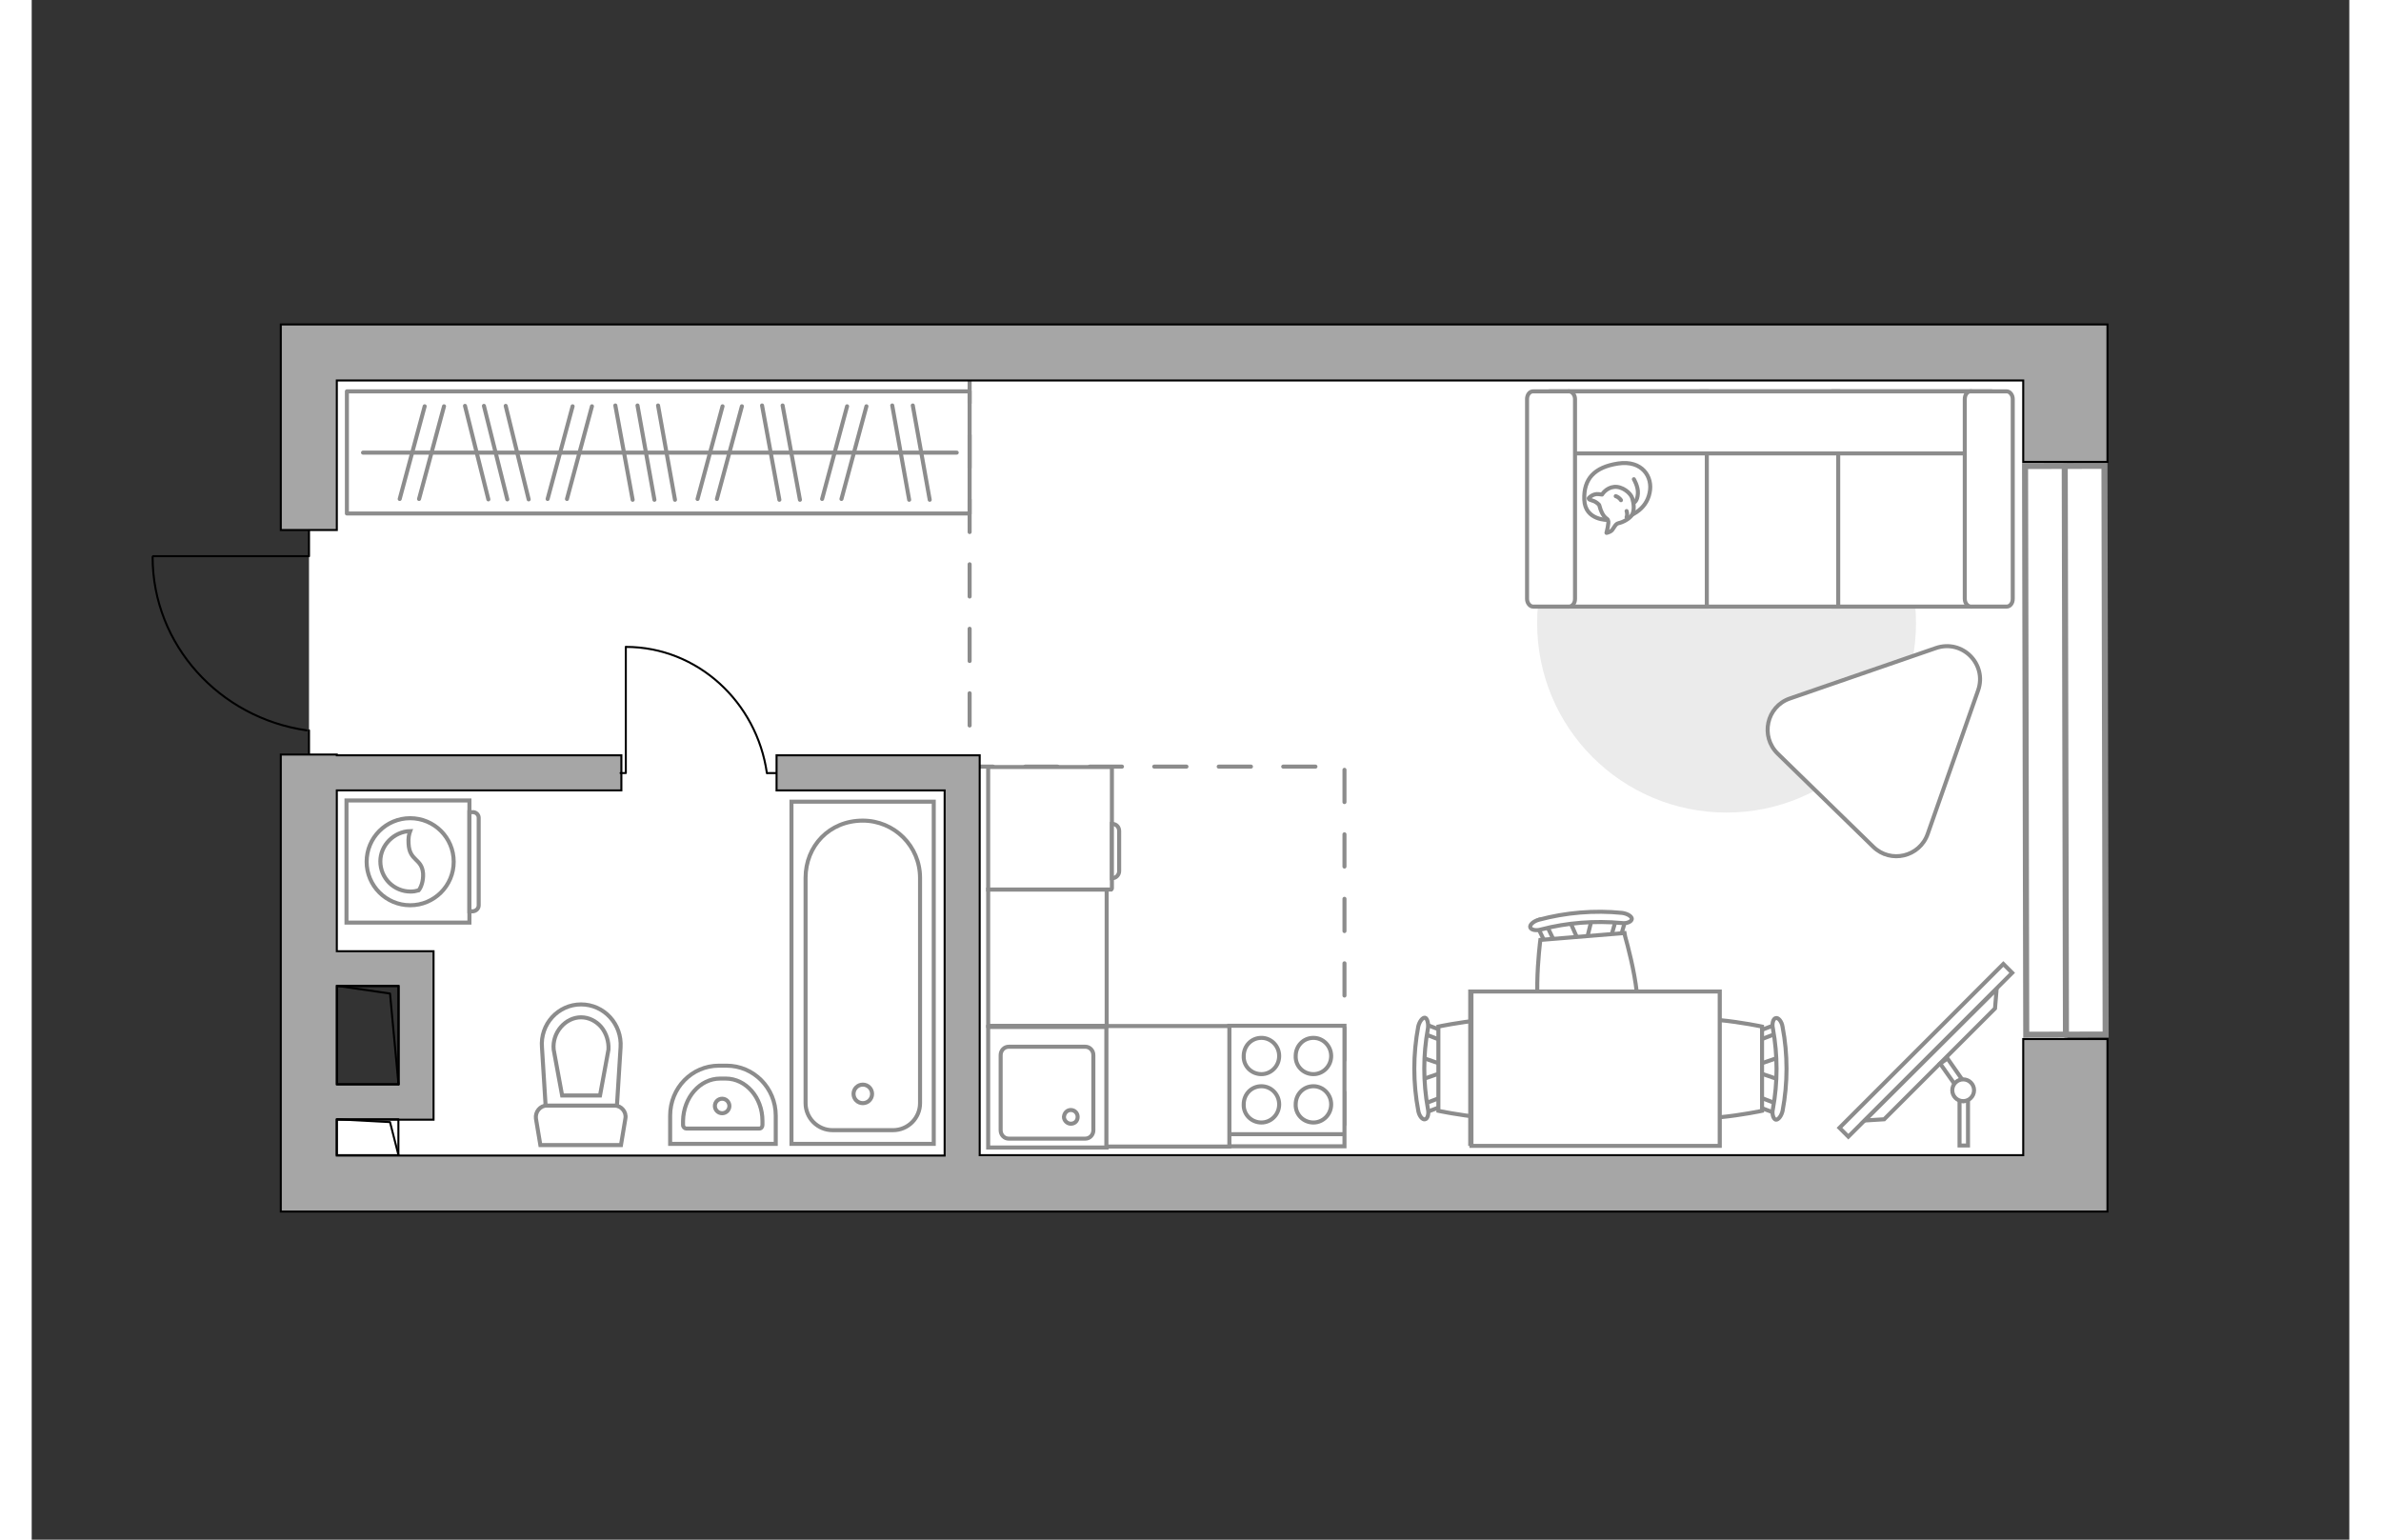 <?xml version="1.0" encoding="utf-8"?>
<!-- Generator: Adobe Illustrator 27.2.0, SVG Export Plug-In . SVG Version: 6.00 Build 0)  -->
<svg version="1.1" xmlns="http://www.w3.org/2000/svg" xmlns:xlink="http://www.w3.org/1999/xlink" x="0px" y="0px"
	 viewBox="0 0 575 382" style="enable-background:new 0 0 575 382;" xml:space="preserve" width="883" height="571">
<rect x="0" y="0" width="575" height="382" fill="#333333" stroke="none"/>
<style type="text/css">
	.st0{fill:#FFFFFF;}
	.st1{fill:#FFFFFF;stroke:#8C8C8C;stroke-width:1.5;stroke-linecap:round;stroke-miterlimit:10;}
	.st2{fill:none;stroke:#8C8C8C;stroke-linecap:round;stroke-linejoin:round;stroke-miterlimit:10;stroke-dasharray:8;}
	.st3{fill:#A6A6A6;stroke:#000000;stroke-width:0.5;stroke-miterlimit:10;}
	.st4{fill:none;stroke:#000000;stroke-width:0.5;stroke-linecap:round;stroke-linejoin:round;stroke-miterlimit:10;}
	.st5{fill:#FFFFFF;stroke:#8C8C8C;stroke-miterlimit:10;}
	.st6{fill:#EBEBEB;}
	.st7{fill:#FFFFFF;stroke:#8C8C8C;stroke-linecap:round;stroke-linejoin:round;stroke-miterlimit:10;}
	.st8{fill:none;stroke:#8C8C8C;stroke-linecap:round;stroke-linejoin:round;stroke-miterlimit:10;}
	.st9{fill-rule:evenodd;clip-rule:evenodd;fill:#FFFFFF;fill-opacity:0.1;stroke:#8C8C8C;stroke-miterlimit:10;}
</style>
<g id="bg_1_">
	<polygon class="st0" points="504.8,87.4 68.8,87.4 68.8,239 95.4,239 95.4,273.2 68.8,273.2 68.8,282.4 68.8,293.6 504.8,293.6 	
		"/>
</g>
<g id="windows_1_">
	<g>
		
			<rect x="494.7" y="115.6" transform="matrix(1 -2.093552e-03 2.093552e-03 1 -0.389 1.057)" class="st1" width="19.7" height="141.1"/>
		<line class="st1" x1="504.4" y1="115.6" x2="504.7" y2="256.8"/>
	</g>
</g>
<g id="plan">
	<polyline class="st2" points="232.7,92 232.7,190.2 325.7,190.2 325.7,292.7 	"/>
	<g>
		<polygon class="st3" points="499.4,80.5 494.1,80.5 75.7,80.5 68.8,80.5 61.8,80.5 61.8,131.5 75.7,131.5 75.7,94.4 494.1,94.4 
			494.1,114.6 515,114.6 515,80.5 		"/>
		<path class="st3" d="M494.1,286.6H235.2v-99.2h-5.7h-3h-41.7v8.7h41.7v90.6H75.7v-8.9H91h8.7V269v-24.4v-5.1V236h-24v-39.9h70.6
			v-8.7H75.7v-0.2H61.8v113.4h7h7h418.4h5.3H515v-42.8h-20.9V286.6z M91,244.6V269H75.7v-24.4H91z"/>
	</g>
	<g>
		<polyline class="st4" points="30.1,138 68.8,138 68.8,131.6 		"/>
		<line class="st4" x1="68.8" y1="187.1" x2="68.8" y2="181.2"/>
		<path class="st4" d="M68.2,181.2C46.6,178.1,30,160,30,138.2"/>
	</g>
	<g>
		
			<rect x="78.9" y="274.6" transform="matrix(-2.572450e-11 1 -1 -2.572450e-11 365.579 198.799)" class="st4" width="8.9" height="15.3"/>
		<polyline class="st4" points="75.8,277.7 88.9,278.4 91,286.6 		"/>
	</g>
	<g>
		
			<rect x="71.2" y="249.2" transform="matrix(-2.557173e-11 1 -1 -2.557173e-11 340.232 173.452)" class="st4" width="24.4" height="15.3"/>
		<polyline class="st4" points="75.8,244.6 88.9,246.5 91,269 		"/>
	</g>
	<g>
		<path id="wc_00000078752907176772136660000004236508308360184990_" class="st5" d="M129.4,260.4"/>
		<g id="Group_26_00000067935837944786495470000017277806391825160376_">
			<path id="Vector_130_00000176001495879847494510000003282426159458880924_" class="st5" d="M127.8,274.3l16.8,0
				c1.7,0,3,1.6,2.7,3.2l-1.1,6.6l-20,0l-1.1-6.6C124.9,275.9,126.1,274.3,127.8,274.3z"/>
			<path id="Vector_131_00000090276722732818807250000013769177911008620202_" class="st5" d="M136.3,249.2c5.7,0,10.2,4.9,9.8,10.7
				l-0.9,14.4h-17.7l-0.9-14.4C126.1,254.1,130.6,249.2,136.3,249.2z"/>
			<path id="Vector_132_00000008116752062396340910000006691891724039558556_" class="st5" d="M141,271.8l2.1-11.4
				c0.1-2-0.5-4-1.8-5.6c-1.3-1.5-3.1-2.4-5-2.4c-1.9,0-3.7,0.9-5,2.4c-1.3,1.5-2,3.5-1.8,5.6l2.1,11.4H141z"/>
		</g>
	</g>
	<g>
		<path id="Vector_134_00000013876459872079742400000001016619665529083537_" class="st5" d="M170.5,264.4h1.9
			c6.7,0,12.2,5.5,12.2,12.4v7h-26.2v-7C158.4,269.9,163.8,264.4,170.5,264.4z"/>
		<path id="Vector_133_00000154392052038950557690000009941766847041523630_" class="st5" d="M170.8,267.6h1.4c5,0,9.1,4.7,9.1,10.5
			v1c0,0.5-0.3,0.9-0.8,0.9h-18.1c-0.4,0-0.8-0.4-0.8-0.9v-1C161.7,272.3,165.8,267.6,170.8,267.6z"/>
		<circle class="st5" cx="171.3" cy="274.4" r="1.8"/>
	</g>
	<g>
		<g>
			<path id="Vector_135_00000066516940568555288380000005743080044168770449_" class="st5" d="M188.5,198.9v84.9h35.3v-84.9H188.5z"
				/>
			<path id="Vector_136_00000074430943238345045300000017312405277426172327_" class="st5" d="M206.2,203.6L206.2,203.6
				c-8.3,0-14.2,6.3-14.2,14.2v55.9c0,3.7,3,6.7,6.7,6.7h15c3.7,0,6.7-3,6.7-6.7v-55.9C220.4,209.9,214,203.6,206.2,203.6z"/>
		</g>
		<circle class="st5" cx="206.2" cy="271.4" r="2.3"/>
	</g>
	<g>
		<g id="Group_27_00000158021783871546150350000004577194220479280771_">
			<path id="Vector_140_00000150784229351848739460000007822342788060460968_" class="st5" d="M266.7,254.8l-29.4,0l0,29.9l29.4,0
				L266.7,254.8z"/>
		</g>
		<path id="Vector_141_00000037685731874074990180000015812249535174547585_" class="st5" d="M242.4,282.5l19,0c1.1,0,2-0.9,2-2.1
			l0-18.6c0-1.2-0.9-2.1-2-2.1l-19,0c-1.1,0-2,0.9-2,2.1l0,18.6C240.4,281.6,241.3,282.5,242.4,282.5z"/>
		<path id="Vector_139_00000182520884609678609170000009243842321717723812_" class="st5" d="M257.8,275.4c1,0,1.7,0.8,1.7,1.7
			c0,1-0.7,1.7-1.7,1.7c-0.9,0-1.7-0.8-1.7-1.7C256.2,276.1,256.9,275.4,257.8,275.4z"/>
	</g>
</g>
<g id="furniture_1_">
	<g>
		<path id="Vector_142_00000168076674538605793860000005581851226970406789_" class="st5" d="M325.7,254.5l-28.6,0l0,29.9l28.6,0
			L325.7,254.5z"/>
		<g id="Group_28_00000100362530757831024910000002766568494748655762_">
			<g id="Group_29_00000003801747381245246880000001016299803325938333_">
				<path id="Vector_143_00000157994901165721505260000005772169467016697279_" class="st5" d="M305.1,266.5c2.4,0,4.4-2,4.4-4.5
					c0-2.5-2-4.5-4.4-4.5c-2.5,0-4.4,2-4.4,4.5C300.6,264.5,302.6,266.5,305.1,266.5z"/>
				<path id="Vector_144_00000042706770916303112200000013205102286978539935_" class="st5" d="M305.1,278.5c2.4,0,4.4-2,4.4-4.5
					c0-2.5-2-4.5-4.4-4.5c-2.5,0-4.4,2-4.4,4.5C300.6,276.5,302.6,278.5,305.1,278.5z"/>
			</g>
			<g id="Group_30_00000005239564833642965590000016641126770193651857_">
				<path id="Vector_145_00000047033837304803292480000015052626741538161302_" class="st5" d="M318,266.5c2.4,0,4.4-2,4.4-4.5
					c0-2.5-2-4.5-4.4-4.5c-2.5,0-4.4,2-4.4,4.5C313.5,264.5,315.5,266.5,318,266.5z"/>
				<path id="Vector_146_00000151526175810673625050000011487742527107063975_" class="st5" d="M318,278.5c2.4,0,4.4-2,4.4-4.5
					c0-2.5-2-4.5-4.4-4.5c-2.5,0-4.4,2-4.4,4.5C313.5,276.5,315.5,278.5,318,278.5z"/>
			</g>
		</g>
		<path id="Vector_147_00000103962036694899267170000012157198248024554908_" class="st5" d="M297.2,281.4l28.2,0"/>
	</g>
	<g>
		<path id="Vector_8_00000153686637387878208510000006347262938363884202_" class="st5" d="M268,220.4v-29.9c0-0.1-0.1-0.2-0.2-0.2
			h-30.5v30.4h30.5C267.9,220.6,268,220.6,268,220.4z"/>
		<path id="Vector_9_00000127031939149917833930000014616934572666106015_" class="st5" d="M268,204.4v13.5c1,0,1.8-0.8,1.8-1.8
			v-9.9C269.8,205.2,269.1,204.4,268,204.4z"/>
	</g>
	
		<rect x="267" y="254.3" transform="matrix(-2.552288e-11 1 -1 -2.552288e-11 551.44 -12.439)" class="st5" width="29.9" height="30.5"/>
	
		<rect x="235.1" y="222.9" transform="matrix(-2.560992e-11 1 -1 -2.560992e-11 489.602 -14.38)" class="st5" width="33.8" height="29.4"/>
	<g id="Group_34_00000057127118555593940650000017986195397880120741_">
		<path id="Vector_158_00000067218409805213560880000003711835129602138510_" class="st4" d="M147.4,160.6l0,31.2h-1.3"/>
		<path id="Vector_159_00000081616100160963741230000005542855097012104603_" class="st4" d="M184.6,191.8h-2.1"/>
		<path id="Vector_160_00000142889831685316169550000008446359263135002526_" class="st4" d="M182.4,191.8
			c-2.5-17.6-17.2-31.3-35-31.3"/>
	</g>
	<g>
		
			<rect x="441.3" y="259" transform="matrix(0.707 -0.707 0.707 0.707 -46.597 408.708)" class="st5" width="57.5" height="3.1"/>
		<polygon class="st5" points="487.1,250.2 459.6,277.7 454.8,278 487.5,245.4 		"/>
		<g>
			<path class="st5" d="M479.2,273.2c0.4,0,0.8-0.1,1.2-0.3v11.3h-2.1V273C478.5,273.1,478.9,273.2,479.2,273.2z"/>
			<path class="st5" d="M479,267.9c-0.8,0.1-1.5,0.5-1.9,1.1l-3.6-5.1l1.8-1.3L479,267.9z"/>
		</g>
		<circle class="st5" cx="479.2" cy="270.5" r="2.7"/>
	</g>
	<g>
		<g id="Group_2_00000174602313721147892450000015519270913165166013_">
			<g id="Group_3_00000054988644676763534290000012119324928576017296_">
				<path id="Vector_10_00000056386709848354258910000011324868138379105462_" class="st5" d="M433.6,267.9l-5.8-2v-1.6l5.8-2V267.9
					z"/>
			</g>
			<g id="Group_4_00000170243714416906236960000002246104629362063508_">
				<path id="Vector_11_00000085957946098337198990000013182872937781936792_" class="st5" d="M427.9,256.9c0-0.5,0.3-1,0.6-1.1
					l4.7-1.8c0.5-0.2,0.9,0.2,1,0.8c0.1,0.6-0.2,1.3-0.5,1.3l-4.7,1.8c-0.5,0.2-0.9-0.2-1-0.8C427.9,257,427.9,257,427.9,256.9z"/>
			</g>
			<g id="Group_5_00000154397869049706112620000014682703592973443516_">
				<path id="Vector_12_00000127032286536272902740000015175186713891374208_" class="st5" d="M427.9,273.4c0-0.1,0-0.2,0-0.3
					c0.1-0.6,0.5-1,1-0.8l4.7,1.8c0.5,0.2,0.7,0.8,0.5,1.5c-0.1,0.6-0.5,1-1,0.8l-4.7-1.8C428.2,274.4,427.9,273.9,427.9,273.4z"/>
			</g>
			<path id="Vector_13_00000181780050607170886190000015130703288810765467_" class="st5" d="M404.9,275.6c-3.7-3.7-3.7-17.2,0-20.9
				c4.3-4.3,24.4,0,24.4,0v20.9C429.3,275.6,409.2,279.9,404.9,275.6z"/>
			<path id="Vector_14_00000070085637449916763540000016199342203714639005_" class="st5" d="M432,275.1c1.2-6.5,1.2-13.3,0-19.9
				c-0.3-1.3,0.1-2.5,0.7-2.6c0.6-0.2,1.5,0.8,1.7,2.2c1.3,6.8,1.3,13.9,0,20.8c-0.3,1.3-1.1,2.3-1.7,2.2
				C432.1,277.6,431.7,276.4,432,275.1z"/>
		</g>
		<g id="Group_2_00000119822546782127360740000002533428994166412445_">
			<g id="Group_3_00000065066891752892406770000013487358541495927433_">
				<path id="Vector_10_00000054237299997894069860000006926728753953169287_" class="st5" d="M344.7,262.3l5.8,2v1.6l-5.8,2V262.3z
					"/>
			</g>
			<g id="Group_4_00000157287301277988190900000003269695288534622851_">
				<path id="Vector_11_00000044165350210519451770000014718645548515085236_" class="st5" d="M350.4,273.4c0,0.5-0.3,1-0.6,1.1
					l-4.7,1.8c-0.5,0.2-0.9-0.2-1-0.8c-0.1-0.6,0.2-1.3,0.5-1.3l4.7-1.8c0.5-0.2,0.9,0.2,1,0.8C350.4,273.2,350.4,273.3,350.4,273.4
					z"/>
			</g>
			<g id="Group_5_00000062182440586231147080000003184183155927513738_">
				<path id="Vector_12_00000124852338897905986940000001355860168808164225_" class="st5" d="M350.4,256.9c0,0.1,0,0.2,0,0.3
					c-0.1,0.6-0.5,1-1,0.8l-4.7-1.8c-0.5-0.2-0.7-0.8-0.5-1.5c0.1-0.6,0.5-1,1-0.8l4.7,1.8C350.1,255.9,350.4,256.3,350.4,256.9z"/>
			</g>
			<path id="Vector_13_00000075158288572902934560000010542343286378492809_" class="st5" d="M373.4,254.7c3.7,3.7,3.7,17.2,0,20.9
				c-4.3,4.3-24.4,0-24.4,0v-20.9C349,254.7,369.1,250.4,373.4,254.7z"/>
			<path id="Vector_14_00000044882012452449781260000002371301887391320231_" class="st5" d="M346.4,255.2c-1.2,6.5-1.2,13.3,0,19.9
				c0.3,1.3-0.1,2.5-0.7,2.6c-0.6,0.2-1.5-0.8-1.7-2.2c-1.3-6.8-1.3-13.9,0-20.8c0.3-1.3,1.1-2.3,1.7-2.2
				C346.2,252.6,346.6,253.9,346.4,255.2z"/>
		</g>
		<g id="Group_2_00000038390056720344541880000014867898308036696719_">
			<g id="Group_3_00000069377020859933362230000000922694486446803335_">
				<path id="Vector_10_00000114051836719499354370000001284413568020830350_" class="st5" d="M387.1,227.9l-1.5,6l-1.6,0.1
					l-2.5-5.7L387.1,227.9z"/>
			</g>
			<g id="Group_4_00000070111876405540823170000007360116376150308499_">
				<path id="Vector_11_00000149371235963814424420000013556861960097188242_" class="st5" d="M376.6,234.5c-0.5,0-1-0.2-1.1-0.6
					l-2.2-4.6c-0.2-0.5,0.1-0.9,0.7-1.1c0.6-0.2,1.3,0.1,1.4,0.4l2.2,4.6c0.2,0.5-0.1,0.9-0.7,1.1
					C376.7,234.5,376.7,234.5,376.6,234.5z"/>
			</g>
			<g id="Group_5_00000149361914168076083520000007576016954786851718_">
				<path id="Vector_12_00000182493914001964068590000014412374544271534269_" class="st5" d="M393.1,233.1c-0.1,0-0.2,0-0.3,0
					c-0.7-0.1-1-0.4-0.9-0.9l1.4-4.9c0.1-0.5,0.8-0.8,1.4-0.6c0.7,0.1,1,0.4,0.9,0.9l-1.4,4.9C394,232.8,393.6,233.1,393.1,233.1z"
					/>
			</g>
			<path id="Vector_13_00000163044814746077359710000010902349346055163315_" class="st5" d="M397.1,255.9c-3.4,4-16.8,5.1-20.8,1.7
				c-4.7-4-2-24.4-2-24.4l20.8-1.7C395.1,231.6,401.1,251.3,397.1,255.9z"/>
			<path id="Vector_14_00000029012472449953719870000001421816878295111834_" class="st5" d="M394.4,229c-6.6-0.6-13.4-0.1-19.9,1.6
				c-1.3,0.4-2.5,0.1-2.7-0.5c-0.2-0.6,0.7-1.5,2.1-1.9c6.7-1.8,13.8-2.4,20.7-1.7c1.4,0.2,2.4,0.9,2.4,1.5
				C396.9,228.7,395.7,229.2,394.4,229z"/>
		</g>
		<g>
			<path id="Vector_35_00000142863133072770580780000010301178115459953321_" class="st5" d="M356.9,284.3V246h61.8v30.9v7.3H356.9z
				"/>
			<path class="st5" d="M357.2,246v38.3h61.6V246H357.2z"/>
		</g>
	</g>
	<path id="Vector_00000101080611660316784990000008702151422423173534_" class="st6" d="M467.5,154.6c0-26-21-47-47-47
		c-26,0-47,21-47,47s21,47,47,47C446.4,201.6,467.5,180.5,467.5,154.6z"/>
	<g>
		<path id="Vector_54_00000134235931439328323210000009356678983880411525_" class="st5" d="M480.8,97.1H447v53.4h33.9V97.1z"/>
		<path id="Vector_55_00000170957362292609504250000005672644152638386107_" class="st5" d="M448.2,97.1h-33.9v53.4h33.9V97.1z"/>
		<path id="Vector_56_00000093160589628429451170000003765207936367369900_" class="st5" d="M415.6,97.1h-33.9v53.4h33.9V97.1z"/>
		<path id="Vector_57_00000042701414711129721750000016953202202755166606_" class="st5" d="M482.6,112.5l3.2-15.4H376.9v15.4H482.6
			z"/>
		<path id="Vector_58_00000032611757992617060930000017127794620305968044_" class="st5" d="M479.6,99v49.6c0,1,0.7,1.9,1.5,1.9h8.9
			c0.8,0,1.5-0.8,1.5-1.9V99c0-1-0.7-1.9-1.5-1.9H481C480.2,97.1,479.6,98,479.6,99z"/>
		<path id="Vector_59_00000007428275337980419680000009768669932359674282_" class="st5" d="M371,99v49.6c0,1,0.7,1.9,1.5,1.9h8.9
			c0.8,0,1.5-0.8,1.5-1.9V99c0-1-0.7-1.9-1.5-1.9h-8.9C371.6,97.1,371,98,371,99z"/>
		<g>
			<path class="st7" d="M391.1,129c0,0-5.7,0.2-5.9-5c-0.2-5.2,2.5-8.1,8.4-9c5.9-0.9,8.7,3.3,7.8,7.3
				C400.6,126.3,396.8,128.9,391.1,129z"/>
			<path class="st7" d="M388.9,125.3c0,0-0.6-0.8-1.7-1.1s-0.9-0.6-0.9-0.6s1-1.2,2.5-1c0.8,0.1,0.8,0.1,0.8,0.1s1-1.7,3-1.9
				c2-0.2,4.1,1.5,4.5,2.8c0.4,1.3,0.6,3.1-0.1,4.2c-0.7,1-2.3,1.8-3.3,2c-1,0.2-1.2,1.7-2.1,2.1c-0.9,0.4-0.9,0.3-0.9,0.3
				s0.7-2.6,0.4-3.1C391,128.5,389.8,128.8,388.9,125.3z"/>
			<path class="st7" d="M394.3,124.1c0,0-0.4-0.7-1.3-1"/>
			<path class="st7" d="M395.7,126.8c0,0,0.3,0.8,0,1.5"/>
			<path class="st8" d="M397.5,124.7c0,0,0.9-0.3,1-2.3c0.1-1.7-1-3.5-1-3.5"/>
		</g>
	</g>
	<path class="st5" d="M433.2,187l23.7,23.1c4.3,4.2,11.5,2.5,13.5-3.2l12.5-35.6c2.3-6.5-3.9-12.8-10.5-10.5l-36.2,12.5
		C430.4,175.3,428.8,182.7,433.2,187z"/>
	<rect x="78.2" y="97.1" class="st8" width="154.5" height="30.3"/>
	<line class="st8" x1="144.8" y1="100.6" x2="149.1" y2="124"/>
	<line class="st8" x1="150.3" y1="100.6" x2="154.5" y2="124"/>
	<line class="st8" x1="155.4" y1="100.6" x2="159.6" y2="124"/>
	<line class="st8" x1="134.2" y1="100.8" x2="128" y2="123.8"/>
	<line class="st8" x1="139" y1="100.8" x2="132.8" y2="123.8"/>
	<line class="st8" x1="171.4" y1="100.8" x2="165.2" y2="123.8"/>
	<line class="st8" x1="176.2" y1="100.8" x2="170" y2="123.8"/>
	<line class="st8" x1="181.2" y1="100.6" x2="185.5" y2="124"/>
	<line class="st8" x1="186.3" y1="100.6" x2="190.6" y2="124"/>
	<line class="st8" x1="213.5" y1="100.6" x2="217.7" y2="124"/>
	<line class="st8" x1="218.6" y1="100.6" x2="222.8" y2="124"/>
	<line class="st8" x1="202.3" y1="100.8" x2="196.1" y2="123.8"/>
	<line class="st8" x1="207.1" y1="100.8" x2="200.9" y2="123.8"/>
	<line class="st8" x1="97.5" y1="100.8" x2="91.3" y2="123.8"/>
	<line class="st8" x1="102.3" y1="100.8" x2="96.1" y2="123.8"/>
	<line class="st8" x1="107.5" y1="100.7" x2="113.3" y2="123.9"/>
	<line class="st8" x1="117.6" y1="100.7" x2="123.3" y2="123.9"/>
	<line class="st8" x1="112.2" y1="100.7" x2="118" y2="123.9"/>
	<line class="st8" x1="82.2" y1="112.3" x2="229.5" y2="112.3"/>
	<g>
		<path class="st5" d="M108.6,228.9l0-30.3l-30.5,0l0,30.3L108.6,228.9z"/>
		<path class="st9" d="M110.9,224.6l0-21.7c0-0.8-0.7-1.4-1.4-1.4h-0.9l0,24.6h0.9C110.3,226,110.9,225.4,110.9,224.6z"/>
	</g>
	<circle class="st5" cx="93.9" cy="213.8" r="10.8"/>
	<path class="st5" d="M97.1,216.7c-0.3-3.8-3.4-3-3.6-7.4c-0.1-1.4,0.1-2.3,0.4-3.1c-4,0.1-7.4,3.5-7.4,7.5c0,4.2,3.4,7.5,7.5,7.5
		c0.7,0,1.3-0.1,2-0.3C96.6,220.2,97.2,218.6,97.1,216.7z"/>
</g>
<g id="points">
	<path id="hallway" class="st3" d="M149.1,152.7"/>
	<path id="kitchen" class="st3" d="M290.1,231"/>
	<path id="bedroom" class="st3" d="M369.5,182.6"/>
	<path id="wc_x5F_bedroom" class="st3" d="M150.3,226"/>
</g>
</svg>
